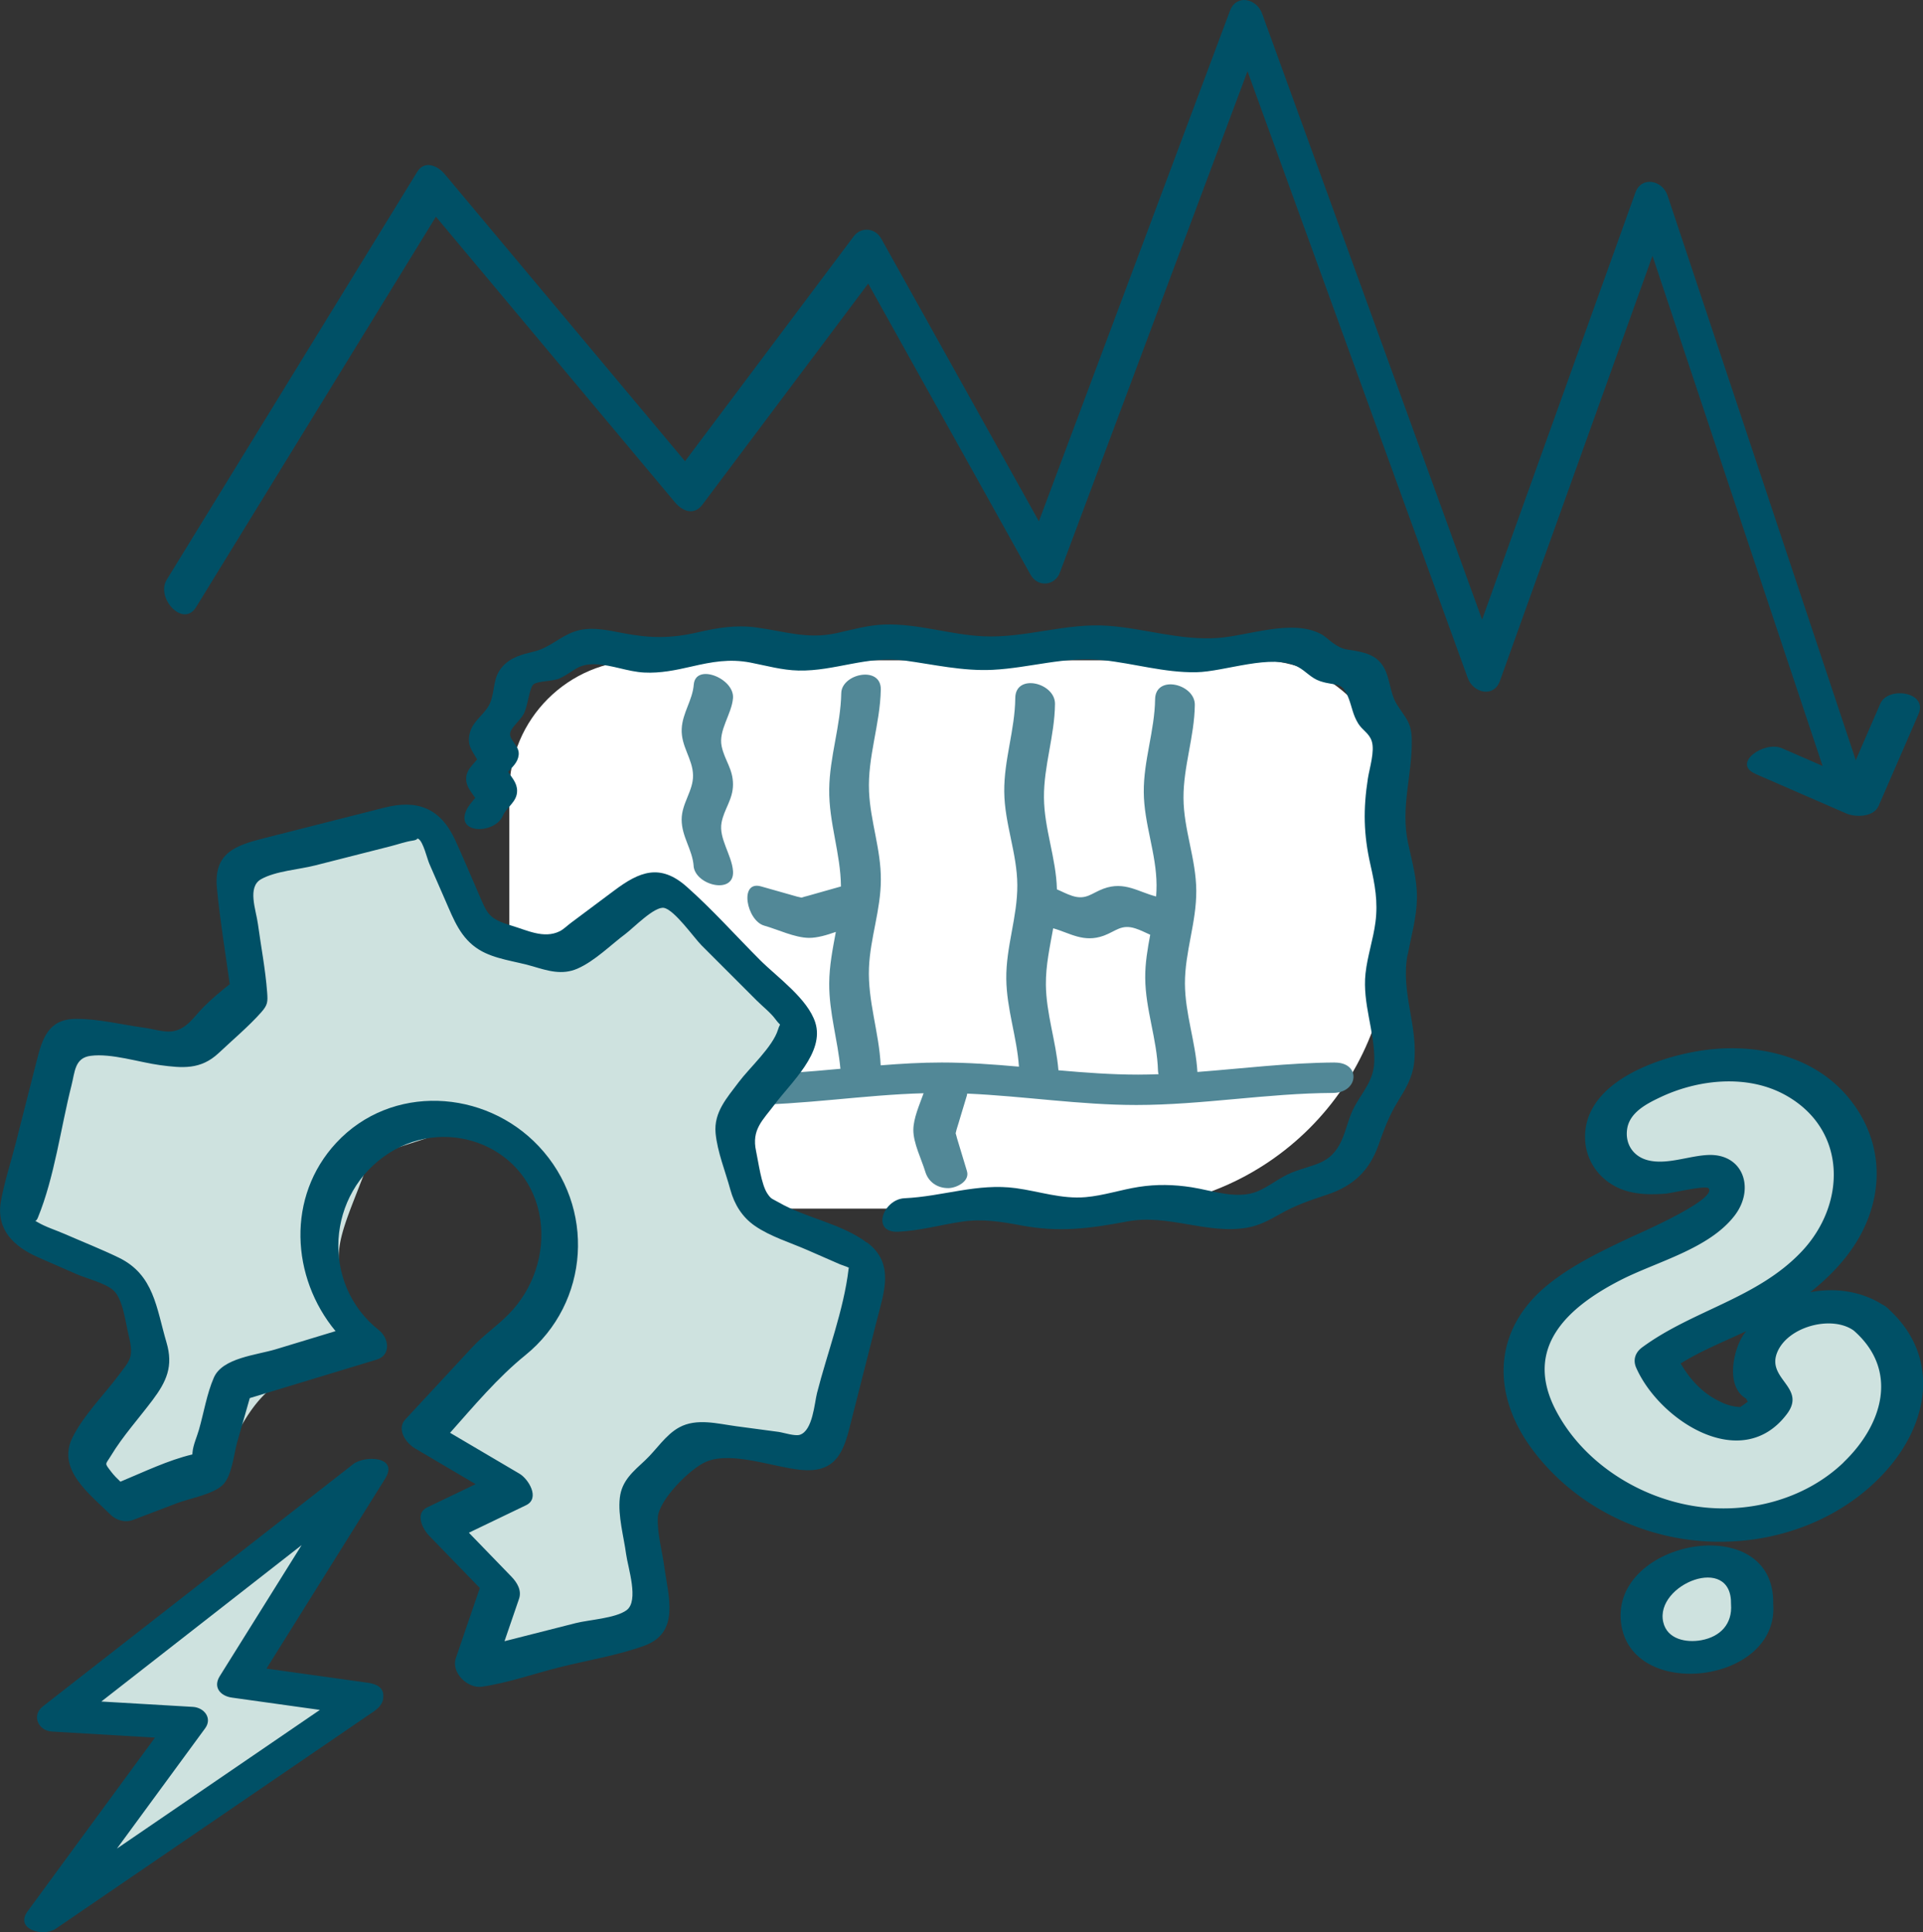<svg id="Ebene_2" xmlns="http://www.w3.org/2000/svg" viewBox="0 0 319.04 320.61"><rect x="0" y="0" width="319.04" height="320.61" fill="#333333" stroke="none"/><defs><style>.cls-1{fill:#005066}.cls-3{fill:#cee2df}.cls-4{fill:#528897}</style></defs><g id="Ebene_6"><path class="cls-3" d="M60.35 281.93 39.39 279l21.57-34.53-51.43 40.16 21.55 1.27-23.56 32.13 52.83-36.1z"/><path class="cls-1" d="M58.56 242.97c-17.15 13.39-34.29 26.78-51.44 40.16-1.95 1.52-.75 4.05 1.48 4.18 5.7.34 11.41.67 17.11 1.01-7.05 9.61-14.09 19.22-21.14 28.83-2.18 2.97 2.62 4.29 4.65 2.9 17.61-12.03 35.22-24.07 52.83-36.1 1.14-.78 1.57-1.65 1.54-2.44.09-.96-.46-1.84-1.93-2.17-.02 0-.05-.01-.08-.02-.11-.02-.2-.05-.32-.07-5.68-.79-11.37-1.59-17.05-2.38 6.56-10.51 13.12-21.01 19.69-31.52 2.3-3.68-3.33-3.95-5.35-2.38zm-20.08 38.71 14.59 2.04c-11.22 7.67-22.45 15.34-33.67 23.01 4.88-6.65 9.75-13.3 14.63-19.95 1.25-1.7-.18-3.45-2.02-3.56-5.06-.3-10.13-.6-15.2-.89 11.08-8.65 22.15-17.3 33.23-25.95-4.53 7.25-9.05 14.49-13.58 21.74-1.16 1.85.12 3.3 2.02 3.56z"/><path d="M185.07 200.54h-78.73c-12.06 0-21.84-9.78-21.84-21.84v-47.3c0-12.06 9.78-21.84 21.84-21.84h102.41c12.06 0 21.84 9.78 21.84 21.84v23.62c0 25.14-20.38 45.52-45.52 45.52z" style="fill:#fff"/><path class="cls-4" d="M221.45 176.3c-7.65.04-15.21.99-22.79 1.57-.3-4.98-2.05-9.67-2.07-14.67-.02-5.24 1.92-10.15 1.88-15.42-.03-5.27-2.1-10.13-2.12-15.39-.02-5.23 1.81-10.16 1.88-15.42.05-3.49-6.53-5.1-6.59-.94-.08 5.24-1.92 10.14-1.88 15.42.04 5.26 2.09 10.14 2.12 15.39 0 .64-.02 1.28-.07 1.91-2.92-.73-5.24-2.57-8.71-1.3-1.98.72-2.89 1.95-5.21 1.2-.97-.31-1.72-.74-2.54-1.08-.13-5.21-2.11-10.03-2.15-15.24-.04-5.27 1.78-10.24 1.83-15.54.03-3.5-6.55-5.13-6.59-.97-.05 5.28-1.88 10.23-1.83 15.54.05 5.31 2.14 10.21 2.17 15.5.03 5.28-1.89 10.23-1.83 15.54.05 5 1.76 9.65 2.1 14.59-4.26-.38-8.53-.69-12.83-.69-3.39 0-6.75.2-10.11.47-.26-5.49-2.17-10.67-1.94-16.21.21-4.97 1.96-9.58 1.97-14.6.02-5.02-1.73-9.63-1.96-14.59-.26-5.79 1.84-11.17 1.95-16.94.08-4.04-6.5-2.67-6.56.59-.11 5.44-1.93 10.51-2 15.94-.07 5.53 1.9 10.64 1.95 16.13-1.11.31-2.22.63-3.33.94l-2.22.63c-.12.03-.7.17-.99.28-.24-.06-.62-.13-.75-.17-.8-.24-1.62-.46-2.43-.69-1.18-.33-2.36-.67-3.53-1-3.7-1.05-2.41 5.68.52 6.51 2.27.64 5.05 2 7.41 2.03 1.4.01 2.96-.46 4.47-.99-.52 2.82-1.09 5.64-1.1 8.58-.02 4.84 1.42 9.38 1.86 14.13-5.26.48-10.53.96-15.83.96-10.94 0-21.69-1.95-32.62-2-4.3-.02-4.7 5.02-.31 5.04 10.93.05 21.69 2 32.62 2 10.04 0 19.93-1.67 29.94-1.94-.69 1.94-1.68 4.14-1.7 6.06-.02 2.21 1.35 4.87 1.99 6.99.52 1.71 2.06 2.73 3.86 2.69 1.31-.03 3.56-1.11 3.04-2.83-.33-1.1-.67-2.21-1-3.31-.21-.69-.42-1.38-.63-2.08-.04-.13-.15-.61-.24-.88.06-.23.12-.54.16-.65.25-.75.46-1.52.69-2.27.33-1.1.67-2.21 1-3.31.04-.12.04-.23.06-.35 9.38.41 18.65 1.89 28.06 1.89 10.94 0 21.69-1.95 32.62-2 4.29-.02 4.7-5.06.31-5.04zm-45.85 1.28c-.4-4.81-2.03-9.36-2.08-14.21-.03-3.19.66-6.25 1.21-9.34 2.78.78 5.06 2.45 8.41 1.22 1.98-.73 2.89-1.95 5.22-1.2.94.3 1.68.71 2.47 1.05-.44 2.35-.85 4.72-.83 7.16.04 5.27 1.96 10.14 2.12 15.39 0 .2.04.4.09.59-1.12.04-2.25.07-3.37.07-4.43 0-8.83-.33-13.23-.72z"/><path class="cls-4" d="M115.07 143.67c.26 3.25 6.86 4.86 6.54.83-.21-2.63-2.39-5.41-1.9-8 .43-2.3 1.89-3.82 1.9-6.33 0-2.61-1.38-3.98-1.88-6.33-.57-2.65 1.66-5.34 1.88-7.99.27-3.29-6.21-5.88-6.51-2.26-.21 2.63-1.87 4.67-2 7.34-.14 2.91 1.83 4.98 1.88 7.7.05 2.59-1.88 4.63-1.89 7.34 0 2.87 1.77 4.95 1.99 7.7z"/><path class="cls-1" d="M233.55 158.44c.58-3.13 1.48-6.17 1.53-9.38.05-3.17-.83-6.13-1.48-9.21-1.27-6 .72-11.17.62-17.12-.05-2.95-1.03-3.55-2.46-5.84-1.33-2.12-1.07-4.92-2.66-6.87-.98-1.21-2.33-1.63-3.82-1.95-1.94-.41-2.33-.1-4.14-1.38-.68-.48-1.19-1.05-1.92-1.45-4.76-2.6-12.04.23-17.09.61-6.22.46-12.06-1.54-18.21-2.01-7.04-.53-13.78 2.07-20.79 1.74-5.5-.26-10.85-2.14-16.4-1.95-2.73.09-5.28.84-7.92 1.42-4.9 1.08-8.6-.31-13.37-.94-3.33-.45-6.37.05-9.62.8-4.56 1.05-7.93 1.01-12.48.14-2.6-.5-5.49-1.17-8.08-.24-2.5.89-4.02 2.65-6.68 3.3-1.97.48-3.81.92-5.23 2.51-1.63 1.83-1.18 3.89-2.01 5.95-.75 1.86-2.79 2.9-3.36 4.92-.61 2.17.37 3.04 1.18 4.52-.78.98-1.82 1.77-1.82 3.22 0 1.31.84 2.16 1.5 3.16-.52.67-1.13 1.28-1.49 2.09-1.74 3.98 4.74 3.92 6.07.89.65-1.5 2.37-2.29 2.37-4.15 0-1.3-.83-2.15-1.49-3.14.71-.85 1.6-1.53 1.75-2.8.18-1.45-1.37-2.31-1.42-3.41-.05-1.03 1.5-2.1 2.22-3.34.7-1.19.97-4.45 1.67-4.99.74-.57 3.27-.48 4.34-.98 2.52-1.2 2.94-2.45 6.01-2.34 2.67.1 5.29 1.23 7.99 1.37 2.71.14 5.22-.39 7.85-.99 3.4-.78 6.31-1.33 9.8-.66 2.67.52 5.24 1.26 7.97 1.32 6.03.13 11.41-2.51 17.56-1.67 4.9.67 9.68 1.8 14.67 1.55 6.17-.31 12.01-2.27 18.24-1.61 5.22.55 10.21 2.1 15.5 2.01 4.77-.08 12.57-3.17 16.86-.9 1.35.71 2.18 1.87 3.7 2.38 2.75.92 3.61-.12 4.75 2.87.57 1.5.69 2.73 1.59 4.18.67 1.08 1.8 1.58 2.23 2.9.54 1.66-.37 4.51-.63 6.16-.8 5.13-.73 9.3.42 14.37.74 3.27 1.27 6.13.83 9.51-.37 2.87-1.34 5.64-1.65 8.52-.53 4.96 1.51 9.53 1.46 14.4-.03 3.23-1.77 4.97-3.22 7.56-1.04 1.85-1.36 3.87-2.22 5.77-1.84 4.04-4.64 3.85-8.25 5.3-2.01.81-3.66 2.25-5.62 3.09-3.42 1.46-7.54-.11-11-.65-2.97-.46-5.81-.52-8.77-.06-2.95.46-5.83 1.44-8.81 1.7-3.99.35-7.67-.96-11.56-1.49-6.4-.87-12.16 1.38-18.48 1.67-3.56.16-5.63 5.77-1.05 5.56 3.64-.17 7.02-1.15 10.6-1.68 3.39-.49 6.46 0 9.79.63 6.29 1.19 11.34.53 17.56-.65 6.83-1.3 13.21 2.17 19.91 1.03 1.96-.33 3.69-1.25 5.4-2.23 2.7-1.54 5.05-2.3 7.96-3.28 4.26-1.43 6.92-3.92 8.44-8.17.93-2.61 1.76-4.91 3.24-7.29 1.26-2.03 2.4-3.93 2.68-6.35.71-6.1-2.26-11.75-1.09-17.96z"/><g><path class="cls-3" d="m140.16 206.74-14.45-6.32a5.36 5.36 0 0 1-3.11-3.88c-.5-2.65-1.22-5.25-2.14-7.79-.6-1.64-.35-3.46.67-4.83l9.2-12.31c.9-1.39.7-3.25-.48-4.47l-19.8-19.8c-1.25-1.2-3.15-1.37-4.53-.41l-12.33 9.22c-1.35 1.01-3.14 1.27-4.77.69-2.55-.92-5.16-1.64-7.81-2.16a5.383 5.383 0 0 1-3.9-3.12l-6.32-14.46c-.72-1.56-2.44-2.41-4.07-2.01l-26.55 6.75c-1.64.41-2.71 1.96-2.53 3.66l2.49 18.44a47.133 47.133 0 0 0-5.03 4.32c-.94.94-1.82 1.92-2.68 2.93-1.1 1.33-2.82 2-4.57 1.77l-15.59-2.09c-1.7-.18-3.25.88-3.66 2.53l-6.75 26.55c-.4 1.64.45 3.36 2.01 4.07l14.45 6.32a5.36 5.36 0 0 1 3.11 3.88c.5 2.65 1.22 5.25 2.14 7.79.6 1.64.35 3.46-.67 4.83l-9.2 12.31c-.9 1.39-.7 3.25.48 4.47l5.57 5.57c7.14-2.74 17.91-6.73 17.91-6.73 6.34-15.3 11.43-14.68 25.86-18.84-10.67-14.57-7.21-16.27-1.62-31.76l16.01-5.16c10.35 5.93 15.49 7.95 17.4 20.86-2.81 9.82-15.48 24.8-23.09 31.35 10.31 8.23 24.19 6.64 3.07 15.02 9.99 9.78 11.37 9.49 7.05 20.57l21.93-5.57c1.63-.41 2.69-1.94 2.53-3.63l-2.09-15.59c-.23-1.73.42-3.44 1.73-4.54 1-.83 1.97-1.71 2.91-2.64.94-.94 1.82-1.92 2.68-2.95 1.1-1.33 2.81-2 4.56-1.78l15.59 2.09c1.7.18 3.25-.88 3.66-2.53l6.75-26.55c.4-1.64-.45-3.36-2.01-4.07z"/><path class="cls-1" d="M143.81 206.18c-4.25-3.19-10.08-4.05-14.65-6.69-1.02-.59-1.2-.47-1.85-1.45-1.01-1.51-1.48-5.23-1.87-7.03-.78-3.61 1.09-5.1 3.13-7.82 2.69-3.6 8.28-8.57 6.69-13.53-1.27-3.97-6.33-7.53-9.14-10.34-4.04-4.04-7.91-8.4-12.19-12.19-4.43-3.93-7.87-2.48-12 .61-2.4 1.8-4.8 3.59-7.21 5.39-.6.44-1.2 1.06-1.86 1.39-2.63 1.3-5.44-.18-8.05-.95-3.88-1.15-3.98-2.02-5.47-5.44-1.26-2.89-2.48-5.81-3.79-8.68-2.47-5.39-6.31-6.83-11.78-5.44-6.64 1.69-13.28 3.38-19.92 5.06-4.8 1.22-8.43 2.43-7.86 8.32.51 5.31 1.39 10.62 2.13 15.91-1.52 1.19-2.99 2.43-4.36 3.8-1.58 1.58-2.79 3.74-5.27 4.04-1.34.16-3.16-.42-4.49-.6-3.73-.5-7.72-1.52-11.48-1.48-4.51.05-5.51 3.3-6.42 6.9-1.18 4.63-2.35 9.26-3.53 13.88-.8 3.13-1.86 6.32-2.42 9.5-.82 4.7 2.16 7.5 6.14 9.27 2.11.93 4.22 1.85 6.33 2.77 1.79.78 4.66 1.44 6.16 2.69 1.61 1.35 2.07 5.5 2.6 7.66.87 3.56.12 4.03-1.71 6.48-2.46 3.29-5.86 6.67-7.67 10.37-2.61 5.34 3.01 9.42 6.33 12.74.98.98 2.48 1.36 3.77.87 2.42-.92 4.84-1.84 7.26-2.77 2.1-.8 5.86-1.43 7.54-2.98 1.59-1.47 1.88-5.13 2.44-7.1l2.1-7.36 21.07-6.39c2.36-.71 2.07-3.52.34-4.89-9.68-7.66-8.73-22.75 1.72-29.39 9.91-6.3 23.32-.93 25.06 10.99.84 5.74-1.17 11.63-5.23 15.75-1.96 2-4.17 3.47-6.09 5.54l-11.08 11.95c-1.21 1.31-.38 3.2 1.03 4.37.02.02.05.04.07.06.17.14.34.26.53.37.01 0 .02.01.04.02.09.06.18.11.28.16 3.24 1.91 6.49 3.83 9.73 5.74-2.69 1.29-5.37 2.58-8.06 3.87-2.05.99-.73 3.58.33 4.67l8.43 8.7c-1.34 3.87-2.66 7.75-3.98 11.63-.82 2.41 1.96 5.1 4.34 4.74 4.27-.63 8.54-2.13 12.72-3.19 4.65-1.18 9.67-1.97 14.18-3.6 6.02-2.19 4-8.2 3.34-13.13-.35-2.59-1.18-5.49-1.08-8.1.1-2.9 5.38-8.22 8.07-9.33 4.27-1.76 11.18.95 15.73 1.38 5.22.49 6.83-2.33 7.95-6.75 1.54-6.05 3.08-12.1 4.61-18.15 1.17-4.61 2.98-9.37-1.64-12.84zm-3.02 4.35c-.8 6.84-3.54 13.93-5.24 20.61-.43 1.68-.7 6.22-2.84 6.93-.82.27-2.7-.36-3.54-.48l-7.03-.94c-3.06-.41-6.55-1.38-9.43.18-2.29 1.24-3.78 3.7-5.66 5.46-1.98 1.86-3.9 3.37-4.22 6.26-.33 2.97.66 6.43 1.05 9.34.3 2.24 2.17 7.73.08 9.28-1.84 1.36-6.27 1.59-8.45 2.15l-11.81 3c.8-2.34 1.6-4.69 2.41-7.03.48-1.39-.31-2.69-1.24-3.66-2.36-2.44-4.72-4.88-7.08-7.31l9.48-4.56c2.38-1.14.42-4.34-1.08-5.23-3.84-2.26-7.68-4.53-11.52-6.79 3.97-4.47 7.9-9.16 12.48-12.87 10.74-8.7 11.71-24.62 2.23-34.68-8.94-9.5-24.46-10.38-33.58-.58-8.33 8.96-7.5 22.37-.13 31.26l-9.91 3.01c-3.23.98-8.84 1.41-10.28 4.7-1.16 2.66-1.67 5.85-2.47 8.64-.33 1.17-.97 2.54-1.07 3.75-.01.15-.02.26-.03.36-4.01.95-8.03 2.9-11.93 4.52-.55-.52-1.09-1.06-1.52-1.63-1.18-1.56-.99-1.12-.05-2.68 1.95-3.24 4.64-6.21 6.91-9.24 2.31-3.08 3.47-5.61 2.3-9.56-1.68-5.7-2.06-11.22-7.91-14.06-2.93-1.42-5.99-2.62-8.98-3.93-1.49-.65-3.2-1.17-4.59-2.01-.12-.07-.21-.12-.28-.14.12-.05.28-.2.43-.57 2.76-6.76 3.77-14.81 5.56-21.89.59-2.31.53-4.61 3.2-4.95 3.42-.45 8.06 1.08 11.47 1.54 3.73.5 6.77.8 9.75-1.99 2.25-2.12 5.03-4.47 7.05-6.75 1.11-1.25 1.12-1.75 1-3.35-.28-3.78-1.02-7.58-1.53-11.33-.31-2.33-1.81-6.11.53-7.43 2.42-1.36 6.31-1.6 8.99-2.29l12.51-3.18c1.19-.3 2.43-.75 3.65-.93.99-.14.64-.48.96-.28.8.49 1.43 3.28 1.8 4.12.89 2.05 1.79 4.09 2.68 6.14 1.37 3.13 2.51 6.24 5.59 8.13 2.58 1.58 5.97 1.89 8.85 2.74 2.52.75 4.89 1.51 7.44.4 2.89-1.26 5.53-3.94 8.02-5.8 1.26-.94 4.81-4.61 6.37-4.28 1.76.37 4.99 4.99 6.22 6.22l9.15 9.15c.99.99 2.29 1.99 3.12 3.12 1 1.37.82.36.41 1.7-.87 2.86-4.73 6.33-6.53 8.73-1.92 2.57-4.14 4.97-3.83 8.43.28 3.09 1.64 6.41 2.46 9.43.67 2.44 1.97 4.54 4.08 5.99 2.55 1.76 5.87 2.76 8.69 4 1.81.79 3.61 1.58 5.42 2.37.29.13 1.02.33 1.48.57-.03.03-.06.09-.07.19z"/></g><path class="cls-1" d="m308.65 128.42-28.02-84.06-3.98-11.94c-.85-2.54-4.33-3.24-5.32-.48l-25.44 70.87c-10.55-29.07-21.1-58.13-31.65-87.2-1.62-4.45-3.23-8.91-4.85-13.36-.92-2.52-4.28-3.25-5.32-.48-9.85 26.31-19.69 52.62-29.54 78.93-.72 1.93-1.45 3.87-2.17 5.8-8.72-15.64-17.44-31.27-26.16-46.91-1.01-1.81-3.37-1.97-4.56-.38l-27.99 37.32-39.87-47.64c-1.16-1.39-3.34-2.37-4.56-.38-13.86 22.57-27.72 45.13-41.57 67.7-1.83 2.98 2.72 8.05 4.89 4.52l39.78-64.77c13.22 15.8 26.44 31.6 39.66 47.39 1.28 1.53 3.19 2.21 4.56.38 9.17-12.22 18.34-24.45 27.5-36.67 8.98 16.1 17.96 32.19 26.93 48.29 1.21 2.17 4.05 1.86 4.87-.34 9.85-26.31 19.69-52.62 29.54-78.93l1.59-4.26 31.7 87.34c1.62 4.45 3.23 8.91 4.85 13.36.91 2.49 4.32 3.28 5.32.48 8.44-23.52 16.88-47.03 25.32-70.55 8.46 25.38 16.92 50.75 25.38 76.13l3.98 11.94c1.39 4.18 6.5 2.01 5.13-2.12z"/><path class="cls-1" d="m291.21 128.4 15.09 6.57c1.54.67 4.55.65 5.38-1.26 2.21-5.08 4.41-10.15 6.62-15.23 1.6-3.68-5.06-4.67-6.34-1.73-2.21 5.08-4.41 10.15-6.62 15.23l5.38-1.26-15.09-6.57c-2.95-1.28-8.34 2.53-4.41 4.24z"/><g><path class="cls-3" d="M310.26 218.83c-8.44-6.81-26.35 4.75-16.29 12.87 1.27 1.02-3.19 4.02-4.1 4.3-2.76.83-6.53-.7-9.15-2.61-2.03-1.48-3.67-3.4-4.9-5.52-.38-.65-.96-1.49-1.18-2.29.02-.02.03-.02.06-.04 5.13-3.73 11.91-5.86 17.46-9.05 10.89-6.27 20.39-17.2 13.68-29.57-7-12.91-24.9-12.46-35.94-4.9-4.15 2.84-4.82 8.87-.71 11.97 4.62 3.49 14.87-.85 16.08.79 1.02 1.38 1.1 3.13.32 4.6-2.24 4.21-10.46 6.71-14.49 8.77-6.79 3.47-14.78 6.89-17.66 14.21-2.65 6.73 1.35 14.19 6 19.24 10.13 11.01 26.48 14.66 40.61 8.4 11.87-5.26 22.76-21.04 10.22-31.17z"/><path class="cls-1" d="M313.51 217.39a2.93 2.93 0 0 0-.54-.5c-.2-.18-.43-.31-.66-.42-3.5-2.22-7.85-2.85-11.97-2.06 2.25-1.79 4.33-3.79 6.08-6.05 6.26-8.08 6.87-18.48.03-26.5-6.05-7.09-15.97-8.94-24.8-7.44-7.41 1.25-19.15 5.53-18.66 14.76.21 3.98 2.98 7.25 6.76 8.4 2.12.65 4.39.64 6.58.48.87-.06 6.68-1.43 7.13-.89 1.54 1.84-11.85 7.63-12.85 8.1-4.64 2.18-9.6 4.54-13.63 7.76-9.35 7.46-9.69 18.28-2.64 27.63 6.3 8.36 16.03 13.68 26.38 14.89 11.55 1.35 23.65-2.39 31.69-10.95 7.58-8.08 9.63-19.24 1.12-27.2zm-23.81 14.69c.1.21.19.37.27.5-.41.31-.82.61-1.26.89a8.182 8.182 0 0 1-3.45-.96c-2.79-1.34-4.91-3.64-6.42-6.28 3.42-2.12 7.2-3.63 10.86-5.35-.17.23-.35.45-.5.68-1.65 2.53-2.96 8.54.51 10.52zm16.15 10.59c-6.51 6.23-16.1 8.66-24.91 7.21-9.33-1.53-18.36-7.35-22.8-15.84-5.46-10.43 1.93-17.12 10.69-21.62 6.02-3.09 14.71-5.17 18.97-10.74 3.37-4.41 1.47-10.21-4.31-10.04-3.22.1-6.96 1.71-10.15.86-2.38-.63-3.74-2.68-3.39-5.14.4-2.77 3.22-4.21 5.5-5.29 6.32-3 14.48-3.86 20.79-.35 10.25 5.71 10.11 18.09 2.64 25.97-7.37 7.78-18.05 9.7-26.44 15.88-1.14.84-1.55 2.07-.99 3.36 3.81 8.7 17.48 17.67 25 7.71 3.31-4.38-3.29-5.77-1.65-10.11 1.66-4.4 9.07-6.38 12.74-3.76 7.54 6.58 4.85 15.63-1.71 21.9z"/><g><path class="cls-3" d="M290.69 266.17c.66-11.28-16.59-7.81-18.26.84-1.46 11.47 19.51 10 18.26-.84z"/><path class="cls-1" d="M294.19 266.16c.36-15.69-26.91-10.72-25.25 3.08 1.58 13.14 26.25 10.15 25.25-3.08zm-11.9 5.99c-2.53.47-5.71-.14-6.35-3.02-1.4-6.25 11.44-11.39 11.25-2.95.25 3.25-1.75 5.38-4.9 5.97z"/></g></g></g></svg>